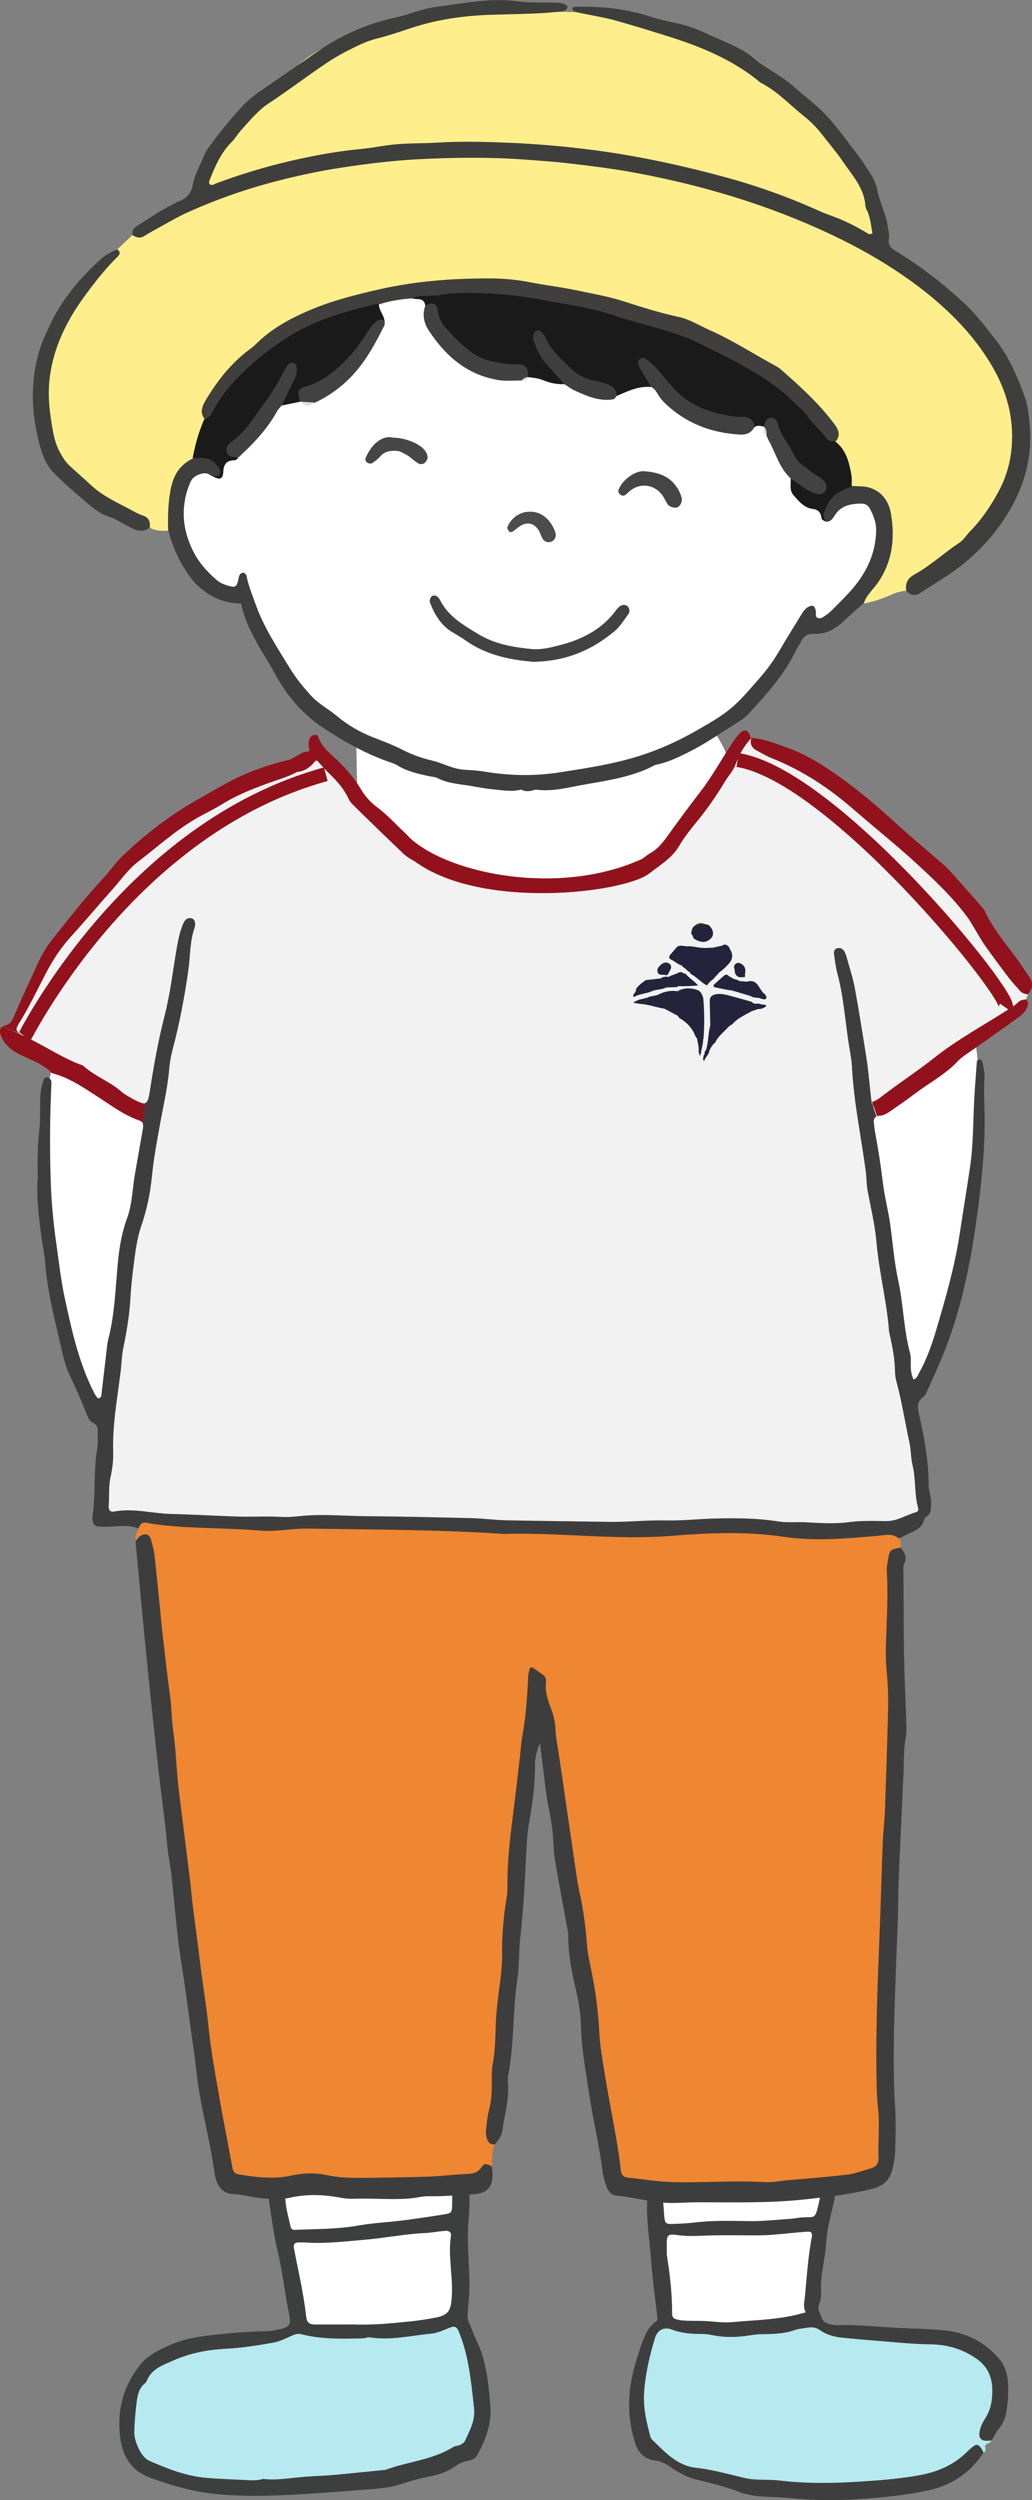 <?xml version="1.0" encoding="UTF-8"?> <svg xmlns="http://www.w3.org/2000/svg" id="_レイヤー_2" viewBox="0 0 73.3 177.54"><rect x="0" y="0" width="73.3" height="177.54" fill="#808080" stroke="none"/><defs><style>.cls-1{fill:#f2f2f2;}.cls-1,.cls-2,.cls-3,.cls-4,.cls-5,.cls-6,.cls-7,.cls-8,.cls-9,.cls-10,.cls-11,.cls-12,.cls-13,.cls-14,.cls-15,.cls-16,.cls-17,.cls-18,.cls-19,.cls-20,.cls-21,.cls-22,.cls-23{stroke-width:0px;}.cls-2{fill:#424242;}.cls-3{fill:#51311d;}.cls-4{fill:#1a1a1a;}.cls-5{fill:#454545;}.cls-6{fill:#3e3e3c;}.cls-7{fill:#b6eaf0;}.cls-8{fill:#3d3d3d;}.cls-9{fill:#3f3f3f;}.cls-10{fill:#91121c;}.cls-11{fill:#404040;}.cls-24{fill:none;stroke:#91121c;}.cls-12{fill:#3d3e3e;}.cls-13{fill:#dfdfdf;}.cls-14{fill:#ffef8c;}.cls-15{fill:#3f3f3d;}.cls-16{fill:#464646;}.cls-17{fill:#fff;}.cls-18{fill:#403f3d;}.cls-19{fill:#ef8631;}.cls-20{fill:#3e3e3e;}.cls-21{fill:#24233b;}.cls-22{fill:#414141;}.cls-23{fill:#4d4d4d;}</style></defs><g id="_イラスト"><g id="child20"><path class="cls-17" d="M58.15,157.41c-.13-.4,1.2-4.33,1.2-4.33,0,0,1-5.42.69-5.33s-14.22.75-14.22.75l.17,2.31s.64,7.17.78,7.19,1.31.28,1.69.28,8.75.17,9.08,0,.86-.69.78-.69-.17-.17-.17-.17Z"></path><path class="cls-17" d="M32.57,157.41c.03-.61.33-6.67.33-7.14s.06-2.47,0-2.53-14.75.39-14.75.39c0,0,.42,2.92.47,3.06s1.17,7.89,1.39,7.86,2.5-.22,3.44-.33,8.78-.67,8.86-.81.25-.5.25-.5Z"></path><path class="cls-17" d="M69.24,73.6l.39,3.22s0,6.22-.19,6.61-1.03,6.28-1.31,7.17c-.28.89-1.5,5.28-1.67,5.67s-2.32,3.46-2.11,3.26-2.11-14.44-2.28-15.04-.78-5.39-.78-5.39l7.94-5.5Z"></path><path class="cls-17" d="M10.8,79.49c0,.17-3.17,21.06-3.17,21.06,0,0-2.33-3.83-2.39-4s-1.61-6.83-1.61-6.83c0,0-.5-6.56-.5-7s.22-5.35.22-5.35l.44-1.93,7,4.06Z"></path><path class="cls-17" d="M25.3,52.39l.08,4.21s1.48,1.8,2.84,3.02c1.36,1.22,7.25,3.97,10.17,3.47s7.28-.08,8.64-2c1.36-1.92,4.14-5.53,4.61-6.44s-1.14-3-1.14-3c0,0-1.11,2.44-8.06,3.47-6.84,1.01-9.64,1.13-13.97-1.21-4.33-2.33-3.17-1.53-3.17-1.53Z"></path><path class="cls-14" d="M62.23,16.97s.16-2.98-.3-3.57-5.5-8-9-9.08c-3.5-1.08-6.05-3.56-10.79-3.46-4.74.1-7.12-.84-11.38,0-4.25.84-7.5,2.09-9.33,3.54s-3.37,2.74-4.96,4.34-1.88,2.97-2.33,4.46c-.46,1.49,1,.66,2.25.16s1.54-.87,7.54-1.93c6-1.07,10.73-1.23,13.93-.86s9.32,1.58,11.2,2.19,9.58,3.19,10.48,3.35c.9.17,2.69.86,2.69.86Z"></path><path class="cls-1" d="M73.02,70.62c-.05.12-.11.24-.16.36-.18.49-.62.69-1.02.92-2.92,1.67-5.63,3.65-8.29,5.7-1.63,1.25-1.79,1.16-2.12-.86-.43-2.63-.69-5.3-1.39-7.89-.06-.24-.07-.5-.37-.77-.06.64.17,1.16.26,1.68.83,4.69,1.13,9.46,1.98,14.14.53,2.95.95,5.91,1.35,8.87.47,3.47,1.16,6.89,1.71,10.34.18,1.14.4,2.27.48,3.43.05.69-.17,1.1-.79,1.35-.61.25-1.21.49-1.87.5-2.88.05-5.76.15-8.64-.14-1.61-.16-3.24-.12-4.86.04-1.22.12-2.45.07-3.67.1-7.47.21-14.93-.5-22.4-.45-3.28.02-6.57.04-9.85-.03-1.7-.03-3.36-.44-5.07-.33-.73.05-.86-.51-.84-1.12.08-1.84.26-3.67.41-5.5.29-3.56.96-7.08,1.26-10.64.16-1.95.86-3.8,1.16-5.73.44-2.85,1.05-5.67,1.41-8.54.24-1.94.84-3.8,1.16-5.73.24-1.42.27-2.87.55-4.3-.38.32-.42.79-.48,1.23-.44,3.48-1.51,6.84-1.97,10.31-.12.94-.57,1.13-1.46.76-.17-.07-.34-.14-.48-.24-2.27-1.63-4.77-2.84-7.22-4.15-.9-.48-.95-.81-.51-1.76,1.53-3.31,3.73-6.12,6.11-8.87,3.67-4.23,8.22-6.96,13.47-8.68.13-.05.28-.08.41-.13,1.46-.67,1.52-.71,2.58.57,1.15,1.38,2.22,2.83,3.56,4.04.4.36.79.74,1.21,1.08,5.77,4.49,17.02,1.85,18.09,1.02,1.6-1.25,2.5-3.06,3.71-4.61.77-.99,1.44-2.07,1.96-3.23.19-.41.32-.99.98-.98h-.02c.45.63,1.07,1.01,1.79,1.31,2.34.99,4.44,2.37,6.28,4.12,1.18,1.11,2.49,2.06,3.69,3.14,1.75,1.57,3.36,3.23,4.59,5.26.95,1.57,2.08,3.02,3.31,4.38Z"></path><path class="cls-14" d="M8.33,17.71c.36-.34.71-.67,1.07-1.01,2.47-1.09,4.78-2.52,7.39-3.32,3.88-1.18,7.81-1.96,11.87-2.26,7.72-.58,15.26.2,22.69,2.34,5.67,1.63,10.99,3.98,15.53,7.84,2.26,1.92,4.05,4.19,4.92,7.11.93,3.14.1,5.89-1.74,8.46-1.05,1.47-2.5,2.48-3.95,3.5-.66.46-1.25.95-1.74,1.58-.35.03-.68.11-1.01.26-.64.28-1.3.52-1.99.65-.15-.54.21-.89.5-1.24,1.16-1.41,1.32-3.05,1.13-4.77-.13-1.23-.57-1.66-1.8-1.91-.24-.05-.5-.07-.71-.22-.39-1.09-.45-2.3-1.16-3.27-.1-.5-.23-.98-.56-1.39-1.39-1.72-2.97-3.19-4.85-4.39-4.26-2.71-9.02-3.85-13.87-4.89-5.36-1.15-10.59-.76-15.8.75-3.81,1.1-6.86,3.26-9.08,6.57-.34.5-.56,1-.45,1.62-.22,1.05-.47,2.1-.93,3.08-1.2.86-1.54,2.08-1.52,3.48,0,.48.13,1.02-.32,1.4-.45.03-.89.04-1.3-.21-.74-.78-1.78-1.08-2.65-1.64-1.82-1.18-3.75-2.34-4.35-4.59-.69-2.6-.59-5.2.58-7.71.91-1.96,2.28-3.58,3.67-5.19.16-.19.39-.32.44-.59Z"></path><path class="cls-10" d="M1.27,72.8c.74-1.16,1.32-2.4,1.95-3.61.5-.96,1.08-1.87,1.82-2.68,1.02-1.12,1.99-2.28,3-3.41.57-.65,1.07-1.37,1.76-1.9,1.37-1.05,2.65-2.22,4.16-3.09.59-.34,1.22-.63,1.8-.99,1.17-.73,2.45-1.21,3.74-1.66.54-.19,1.09-.36,1.6-.64.51-.62.18-.83-.44-.9-1.55.37-3.05.88-4.45,1.63-.73.39-1.44.82-2.16,1.22-1.9,1.06-3.6,2.38-5.19,3.86-.61.57-1.08,1.26-1.64,1.86-1.2,1.29-2.28,2.69-3.38,4.06-.43.53-.8,1.1-1.09,1.73-.6,1.31-1.22,2.61-1.78,3.94-.14.33-.26.52-.63.61-.06.01-.11.04-.15.07l1.22.5c-.26-.18-.31-.31-.12-.61Z"></path><path class="cls-10" d="M9.34,77.98c-.26-.13-.52-.28-.73-.47-.82-.72-1.88-1.08-2.69-1.82-.07-.07-.2-.08-.3-.12-1.41-.56-2.66-1.44-4.05-2.05-.07-.03-.12-.07-.18-.11,0,0,0,0-.01,0l-1.22-.5c-.18.12-.21.35-.1.63.25.64.75,1.05,1.34,1.34.77.38,1.61.65,2.24,1.28.07.07.19.09.3.12,1.16.35,2.13,1.05,3.13,1.69.9.58,1.77,1.23,2.8,1.59.18.06.26.14.29.27l.16-1.49c-.18.07-.47-.09-.99-.35Z"></path><path class="cls-8" d="M61.91,78.28s-.01-.09-.02-.14l-.24-.68.24.68c-.04-.37-.08-.69-.11-1-.07-.61-.12-1.22-.21-1.83-.27-1.71-.54-3.42-.85-5.12-.14-.78-.4-1.53-.61-2.3-.03-.1-.07-.2-.12-.3-.11-.22-.33-.32-.53-.25-.22.07-.25.26-.22.43.07.46.12.93.24,1.38.28,1.01.41,2.05.55,3.08.1.75.18,1.5.31,2.25.08.43.15.85.17,1.28.09,1.62.33,3.22.59,4.82.14.85.27,1.71.39,2.57.06.46.05.94.13,1.4.24,1.24.53,2.46.64,3.72.18,2.08.72,4.12.88,6.2.01.14.05.28.08.42.18.81.33,1.62.35,2.46,0,.25.03.51.1.75.38,1.42.61,2.88.92,4.32.12.53.1,1.08.22,1.6.25,1.02.12,2.09.41,3.1.03.12-.04.23-.14.26-.72.2-1.36.65-2.16.64-.9-.02-1.81-.04-2.7.08-1.01.13-2.01.05-3.02,0-.65-.03-1.31.04-1.94-.06-1.43-.23-2.88-.24-4.32-.21-1.22.02-2.43.17-3.66.14-1.36-.03-2.74.13-4.11.1-2.42-.04-4.83-.06-7.25-.11-.79-.02-1.58-.13-2.36-.15-2.49-.06-4.97-.12-7.46-.14-1.62-.01-3.24-.18-4.86,0-.42.05-.85.07-1.29.05-.97-.06-1.94,0-2.92-.02-1.62-.05-3.23-.15-4.85-.19-1.37-.03-2.71-.43-4.09-.17-.25.05-.39-.11-.37-.39.06-.68-.02-1.36.13-2.04.13-.6.21-1.22.19-1.83-.06-1.92.3-3.8.53-5.7.07-.54.07-1.08.18-1.61.24-1.17.44-2.33.51-3.52.04-.71.11-1.43.2-2.14.13-1.03.24-2.07.58-3.07.39-1.13.63-2.3.75-3.48.11-1.19.33-2.36.54-3.53.24-1.38.58-2.74.69-4.15.04-.46.13-.93.25-1.38.49-1.85.84-3.72,1.11-5.61.14-.99.1-2.01.43-2.98.13-.38,0-.68-.25-.71-.31-.04-.46.18-.56.42-.22.53-.34,1.1-.44,1.67-.28,1.63-.47,3.29-.88,4.89-.44,1.71-.75,3.45-1.02,5.19-.09.62-.17.9-.35.96l-.16,1.49c.02.08.02.19,0,.33-.19,1.06-.37,2.13-.56,3.19-.19,1.06-.19,2.16-.57,3.19-.43,1.16-.59,2.37-.69,3.59-.14,1.69-.22,3.38-.65,5.03-.06.24-.08.5-.11.75-.12,1-.23,2-.35,3-.02.15.02.38-.27.4-.08-.1-.17-.21-.24-.34-1.1-2.14-1.61-4.46-2.11-6.78-.28-1.3-.42-2.62-.61-3.94-.21-1.46-.34-2.93-.39-4.41-.07-2.27-.06-4.53.05-6.8,0-.11.01-.23-.03-.32-.04-.09-.14-.17-.23-.2-.09-.03-.21,0-.27.12-.21.51-.26,1.04-.27,1.59-.01.65.02,1.3-.05,1.94-.13,1.15-.15,2.3-.12,3.45,0,.18-.04.36-.03.54,0,.47,0,.94.04,1.41.05.68.13,1.36.22,2.04.08.7.25,1.39.3,2.1.17,2.16.74,4.25,1.22,6.35.12.52.26,1.06.49,1.54.45.94.87,1.9,1.25,2.87.1.24.21.47.45.58.28.13.33.34.32.61-.02.4.04.8-.03,1.19-.28,1.6-.1,3.24-.34,4.84-.01.07,0,.14,0,.22.02.29.17.5.45.51.39.02.79,0,1.19-.02.54-.04,1.08-.06,1.6.14.06-.04.13-.11.17-.1.84.26,1.71.25,2.56.25,1.91,0,3.8.26,5.72.22.97-.02,1.94.01,2.91-.05,1-.06,2-.14,3.01-.06,1.44.1,2.88.14,4.32.16,2.55.04,5.1.02,7.66.21,2.18.16,4.38.07,6.58.18,1.15.06,2.3.02,3.45-.02,1.47-.05,2.95-.03,4.42-.2.78-.09,1.6-.19,2.36-.05,1.89.34,3.81.17,5.71.4.17.02.36-.04.54-.05,1.58-.07,3.16-.14,4.73-.21.29-.15.57-.3.87-.43.38-.17.68-.39.81-.82.03-.1.09-.21.17-.26.35-.2.3-.53.33-.85.05-.48-.17-.92-.17-1.39,0-1.71-.31-3.37-.68-5.02-.11-.47-.17-.91.31-1.25.13-.1.21-.29.28-.46.67-1.44,1.31-2.88,1.8-4.39.89-2.72,1.4-5.51,1.77-8.33.32-2.36.54-4.72.49-7.11-.02-.79-.06-1.58,0-2.38.02-.35-.08-.71-.14-1.07-.02-.11-.09-.19-.21-.21-.15-.03-.19.1-.2.19-.07.93-.14,1.87-.19,2.8-.08,1.55-.06,3.1-.29,4.64-.24,1.63-.51,3.26-.76,4.9-.36,2.29-1,4.49-1.65,6.7-.31,1.03-.67,2.06-1.2,3.01-.1.18-.16.41-.41.48-.15-.34-.2-.69-.19-1.05,0-.29.02-.59-.06-.86-.45-1.67-.46-3.42-.83-5.11-.29-1.33-.39-2.71-.58-4.06-.14-.96-.39-1.91-.51-2.87-.14-1.18-.32-2.35-.54-3.52-.05-.25-.07-.5-.1-.75-.03-.22.02-.38.19-.45l-.36-1.02s-.02,0-.03.01Z"></path><path class="cls-10" d="M72.86,70.97c-.18.03-.36.03-.5.17-.21.2-.44.36-.69.51-1.75,1.13-3.6,2.12-5.25,3.42-1.18.94-2.46,1.77-3.66,2.69-.24.18-.47.39-.82.49l.36,1.02c.05-.02.12-.04.2-.04.33-.02.6-.23.87-.41.53-.37,1.07-.74,1.58-1.13,1.03-.78,2.2-1.39,3.09-2.34.28-.29.6-.49.93-.72,1.13-.77,2.24-1.58,3.35-2.37.27-.19.5-.42.64-.72.1-.21.09-.42-.11-.58Z"></path><path class="cls-7" d="M70.44,173.3c-.08.07-.14.18-.23.2-.21.06-.28.17-.22.39.03.11-.02.21-.12.27-.41-.04-.79.02-1.11.31-1.57,1.42-3.55,1.72-5.53,1.92-4.55.46-9.06.28-13.54-.81-2.65-.65-4.35-2.33-4.23-5.28.06-1.42.37-2.79.75-4.14.23-.82.8-1.18,1.65-1,2.97.61,5.94.56,8.9-.08.47-.1.96-.14,1.39.07,1.86.9,3.89.67,5.85.9.85.1,1.73.12,2.59.15,1.16.04,2.18.5,3.09,1.19,1.17.89,1.45,2.48.73,4.14-.26.61-.59,1.2.04,1.78Z"></path><path class="cls-6" d="M64.37,41.95c-.1-.54.13-.91.59-1.16,1.14-.63,2.09-1.53,3.17-2.24.31-.21.49-.52.74-.78.88-.91,1.58-1.94,2.16-3.07.66-1.3.9-2.66.85-4.07-.07-1.92-.75-3.65-1.79-5.24-1.15-1.77-2.61-3.25-4.25-4.57-2.98-2.38-6.34-4.09-9.87-5.49-3.43-1.35-6.96-2.32-10.58-3.01-1.62-.31-3.26-.52-4.91-.71-1.08-.13-2.15-.2-3.23-.28-2.52-.18-5.04-.15-7.57-.02-1.88.1-3.73.33-5.58.62-1.56.24-3.11.58-4.64.98-2.03.53-4,1.23-5.91,2.07-.92.4-1.79.93-2.67,1.41-.22.12-.44.25-.65.38-.29.18-.55.09-.81-.06-.06-.28.04-.49.28-.64.83-.51,1.61-1.09,2.49-1.51.16-.08.31-.19.48-.25.57-.21.91-.55,1.03-1.21.13-.69.51-1.34.77-2.01.11-.27.27-.5.44-.74.72-.99,1.5-1.93,2.33-2.84.47-.51,1.03-.89,1.6-1.28,1.28-.88,2.54-1.77,3.82-2.64,1.65-1.13,3.45-1.92,5.42-2.34.95-.2,1.85-.62,2.82-.75,1.96-.25,3.9-.68,5.91-.4.89.12,1.8.06,2.7.09.48.01.87.19.79.36-.16.32-.48.27-.76.3-1.54.15-3.09.15-4.64.2-1.94.06-3.87.33-5.73.95-.78.26-1.57.53-2.37.73-.75.18-1.41.52-2.09.86-1.36.68-2.55,1.62-3.79,2.48-.59.41-1.17.84-1.77,1.23-.81.51-1.39,1.25-2.02,1.94-.24.26-.42.59-.67.84-.79.78-1.2,1.78-1.6,2.78-.02.06,0,.13.01.21.18.15.34,0,.49-.05,1.72-.64,3.49-1.18,5.27-1.59,1.64-.38,3.31-.69,5-.85.86-.08,1.71-.27,2.57-.34.93-.08,1.87-.05,2.81-.11,1.73-.11,3.46-.06,5.18.01,1.64.07,3.29.2,4.93.39,3.44.39,6.82,1.09,10.16,1.99,2.44.65,4.81,1.5,7.11,2.55.23.1.47.18.71.27.88.32,1.72.74,2.52,1.23.09.06.18.09.35,0-.1-.49-.13-1.02-.34-1.52-.06-.13-.15-.26-.16-.4-.08-1.32-.96-2.22-1.64-3.23-.42-.62-.92-1.19-1.38-1.79-.4-.52-.85-.99-1.36-1.39-1.01-.81-1.9-1.78-3.07-2.37-.06-.03-.11-.09-.17-.14-1.97-1.59-4.27-2.49-6.65-3.23-1.2-.37-2.4-.75-3.62-1.08-.83-.22-1.69-.35-2.53-.53-.13-.03-.26-.11-.38-.17-.01,0,0-.06,0-.1,0-.04,0-.09.02-.1.07-.02.14-.04.21-.04,1.85-.04,3.66.15,5.42.74.61.2,1.25.32,1.88.46.71.16,1.38.42,2.03.73.39.18.79.34,1.19.52.71.33,1.42.62,2.04,1.15.87.75,1.95,1.23,2.82,1.99.81.71,1.69,1.36,2.42,2.14.83.89,1.53,1.9,2.28,2.87.24.31.45.65.67.98.3.45.56.9.67,1.46.17.88.61,1.68.74,2.58.04.29.13.57.07.86-.08.44.15.66.48.86,1.76,1.07,3.38,2.32,4.89,3.73.8.75,1.45,1.6,2.12,2.45,1,1.25,1.63,2.7,2.17,4.2.18.51.25,1.05.31,1.59.37,3.05-.62,5.67-2.47,8.03-1.17,1.49-2.62,2.66-4.25,3.63-.34.2-.66.43-1,.65-.35.23-.68.2-.97-.11Z"></path><path class="cls-12" d="M32.61,149.35c.34-.01.55.11.62.46.15.86.16,1.72.02,2.58-.04.25-.05.49-.04.74.05,1.47.22,2.94.08,4.42-.13,1.4,0,2.8.05,4.2.03.79-.04,1.58-.11,2.37-.03.34-.03.63.13.94.18.35.28.74.46,1.1.74,1.49.88,3.12,1.01,4.72.1,1.19-.32,2.34-.89,3.4-.14.27-.4.42-.7.47-.41.06-.73.26-1.06.48-.51.34-1.1.53-1.71.64-.67.12-1.32.32-1.98.53-.93.31-1.91.35-2.88.42-1.62.13-3.23.25-4.85.34-1.8.09-3.59.13-5.4-.05-1.6-.15-3.1-.59-4.6-1.12-1.38-.48-2.03-1.49-2.21-2.8-.27-1.97.18-3.78,1.49-5.35.49-.58,1.13-.9,1.77-1.2.85-.4,1.76-.63,2.7-.75,1.5-.2,3-.31,4.52-.35.14,0,.29-.02.43-.05,1.2-.23,1.25-.31,1.03-1.39-.28-1.37-.42-2.77-.75-4.14-.27-1.15-.44-2.34-.61-3.51-.19-1.32-.32-2.65-.67-3.94-.11-.41-.1-.85-.14-1.28-.06-.61-.13-1.22-.19-1.83-.01-.15.04-.29.19-.35.22-.09.33.05.43.21.18.28.24.6.31.92.19.88.32,1.77.55,2.64.31,1.15.57,2.3.67,3.5.05.61.23,1.2.36,1.8.03.16.14.24.3.23,1.51-.07,3.02-.04,4.52-.31,1.06-.19,2.15-.23,3.22-.37,1-.13,2-.28,2.99-.44.35-.06.43-.16.44-.49.02-.83,0-1.66.05-2.48.05-.97.13-1.94.22-2.91.06-.68.15-1.35.23-2.04Z"></path><path class="cls-20" d="M70.44,173.3c-.14.01-.29.04-.43.03-.31-.02-.46-.2-.45-.48.02-.41.2-.77.41-1.1.39-.6.51-1.25.51-1.96.01-1.01-.35-1.79-1.22-2.36-.96-.63-1.97-.93-3.14-.95-1.51-.02-3.02-.2-4.53-.31-.54-.04-1.08-.1-1.62-.15-.62-.05-1.21-.18-1.73-.55-.25-.18-.53-.23-.82-.18-.32.05-.66.07-.96.17-.76.27-1.55.29-2.34.3-.29,0-.58.03-.86.08-.9.14-1.79.17-2.69-.02-.28-.06-.57-.08-.86-.08-.69,0-1.36-.07-2.02-.32-.54-.2-1,.05-1.17.62-.18.59-.34,1.18-.47,1.78-.2.99-.37,1.97-.29,3,.05.73.23,1.42.41,2.12.03.1.06.22.13.29.9.87,1.76,1.85,3.1,2.01,1.19.13,2.33.46,3.49.73.82.19,1.65.08,2.47.18,1.94.23,3.88.2,5.83.07,1.4-.09,2.79-.2,4.18-.46,1.29-.24,2.4-.74,3.33-1.66.13-.13.26-.25.41-.36.26-.2.37-.17.6.14.06.09.1.19.15.29-.99,1.48-2.32,2.36-4.1,2.72-1.53.31-3.05.46-4.59.57-1.74.12-3.47.11-5.18-.07-1.17-.12-2.39,0-3.52-.44-1.01-.39-2.06-.63-3.11-.9-.67-.17-1.26-.53-1.83-.92-.31-.21-.59-.35-.97-.39-.71-.07-1.2-.51-1.42-1.17-.45-1.35-.56-2.73-.36-4.15.14-1.01.46-1.97.78-2.92.21-.6.45-1.22,1.01-1.62.15-.1.13-.23.11-.38-.16-1.39-.35-2.78-.45-4.18-.1-1.36-.34-2.71-.26-4.08.04-.59-.1-1.15-.13-1.72-.08-1.55.02-3.1-.23-4.64-.01-.07,0-.14.01-.21.03-.15.15-.26.29-.28.09-.01.21.06.28.12.15.12.17.3.22.48.34,1.19.42,2.41.51,3.63.09,1.26.16,2.51.26,3.77.04.5.12.56.6.54.54-.02,1.08-.04,1.62-.11,1.33-.16,2.66-.1,3.99-.09.9,0,1.8-.1,2.7-.16.32-.02.64-.1.97-.11.82-.03.84.13,1.09-.98.48-2.18.95-4.36,1.42-6.54.05-.24.04-.51.25-.7.05-.04.13-.07.19-.06.06.01.15.07.16.12.04.13.08.28.07.41-.05.61-.09,1.23-.2,1.83-.26,1.45-.46,2.91-.72,4.37-.2,1.1-.57,2.16-.63,3.28-.07,1.19-.43,2.34-.37,3.54.01.28-.02.59-.13.85-.17.4.06.68.17,1.01.08.24.24.35.45.42.21.06.42.12.63.11,1.73-.06,3.45.18,5.18.23.83.02,1.66.06,2.48.14,1.53.15,2.82.82,3.84,1.98.36.42.56.91.63,1.47.09.8.03,1.59-.1,2.37-.07.42-.25.82-.53,1.17-.2.25-.34.55-.51.82Z"></path><path class="cls-20" d="M11.94,37.65c-.02-1.03-.01-2.05.22-3.08.22-.95.69-1.61,1.56-2.02.72-.57,1.36-.29,1.85.29.42.5.43.99-.4,1.11-1.15-.05-1.41.12-1.67,1.2-.53,2.28.31,4.1,1.94,5.63.42.39.89.63,1.37,0,.44-.58.82-.35,1,.22.22.69.46,1.37.73,2.04.9,2.27,2.17,4.32,3.8,6.12.87.96,1.97,1.7,3.11,2.32,2.22,1.21,4.58,2.2,7.04,2.72,3.15.66,6.35.67,9.56,0,3.45-.72,6.63-1.98,9.46-4.07,1.62-1.19,2.78-2.82,3.83-4.52.47-.77.92-1.56,1.46-2.28.34-.45.77-1.01,1.35-.21.2.28.45.2.65.01,1.57-1.43,2.96-2.98,3.14-5.25.01-.14.02-.29,0-.43-.07-.55-.16-1.12-.72-1.36-.56-.24-1.04.07-1.49.4-.37.28-.64.87-1.27.47-.3-1.45.55-2.47,2.06-2.45.39.03.8,0,1.17.1.99.27,1.47,1.05,1.61,1.97.27,1.71.07,3.35-.97,4.83-.33.47-.78.84-.97,1.41-.46.41-.93.8-1.36,1.22-.62.6-1.3,1.02-2.2.97-.45-.02-.74.2-.93.6-.09.19-.23.36-.33.56-.81,1.73-2.08,3.1-3.34,4.49-.19.21-.42.4-.67.55-1.19.74-2.34,1.56-3.6,2.19-.77.39-1.54.76-2.39.92-1.58.85-3.35,1.1-5.07,1.4-1.12.2-2.25.52-3.42.35-.34.1-.68.2-1.03,0-.68.18-1.36.04-2.03-.02-.68-.06-1.34-.22-2.02-.31-.64-.09-1.28-.17-1.87-.47-.19-.1-.42-.11-.63-.15-.77-.17-1.55-.34-2.23-.76-.12-.07-.26-.13-.39-.18-1.72-.57-3.29-1.44-4.79-2.42-1.25-.81-2.27-1.87-3.07-3.13-.39-.6-.7-1.25-1.08-1.85-.39-.61-.73-1.23-1.05-1.87-.33-.64-.58-1.31-.74-2.05-.92-.02-1.76-.26-2.51-.81-.35-.26-.68-.53-.95-.87-.83-1.06-1.38-2.26-1.72-3.56Z"></path><path class="cls-19" d="M35.14,152.3c-.22.49-.19,1.02-.21,1.55-1.48,1.34-3.26.99-4.91,1.09-2.48.15-4.97.25-7.45-.15-1.08-.18-2.15.29-3.23.22-.47-.03-.94.01-1.41-.04-1.26-.15-1.52-.4-1.85-1.85-1.05-4.61-1.61-9.34-2.23-14.05-.41-3.11-.81-6.22-1.14-9.35-.64-6.08-1.33-12.16-1.93-18.24-.09-.9-.16-1.82-1.12-2.06-.1-.32.06-.56.18-.81.14-.72.63-.44.96-.4,2.55.37,5.11.26,7.66.48,1.12.1,2.24-.15,3.35-.14,4.61.07,9.23.07,13.84.37.03,0,.07.01.11.01,4-.12,7.99.46,12,.13,2.61-.21,5.24-.32,7.88.07,2.25.33,4.54.13,6.81-.08.53-.05,1.09-.2,1.53.35,0,.16,0,.32,0,.48-.98,1.22-.52,2.77-.61,4.16-.13,1.9-.02,3.82.03,5.73.08,3.14-.11,6.29-.3,9.43-.09,1.45-.07,2.89-.12,4.34-.18,4.85-.46,9.69-.39,14.55.02,1.49.27,2.95.17,4.46-.07,1.06-.44,1.66-1.28,1.92-.73.23-1.47.48-2.23.5-2.09.05-4.17.42-6.27.3-2.09-.11-4.18.2-6.27,0-.5-.05-1-.08-1.51-.16-.92-.15-1.32-.73-1.53-1.81-1.03-5.4-1.54-10.91-2.39-16.34-.47-2.97-.89-5.95-1.4-8.91-.44-2.58-.56-5.24-1.33-7.74-.11-.35-.08-.77-.45-1.04-.37.3-.32.81-.37,1.23-.5,5.16-1.25,10.28-1.58,15.46-.27,4.24-.78,8.46-.89,12.71-.03,1.21-.63,2.4-.11,3.63Z"></path><path class="cls-8" d="M35.14,152.3c-.14-.04-.28,0-.4-.15-.19-.24-.25-.53-.22-.83.05-.5.09-1.02.22-1.5.2-.75.2-1.51.19-2.27,0-.3,0-.59.05-.88.16-.83.2-1.68.22-2.53.02-1.19.18-2.36.34-3.54.07-.54.12-1.1.12-1.65-.02-1.45.1-2.88.34-4.3.05-.29.04-.59.04-.89,0-1.87.25-3.72.48-5.56.15-1.17.28-2.35.42-3.53.05-.46.07-.94.16-1.39.25-1.38.35-2.77.41-4.17,0-.21.06-.42.12-.62.01-.05.14-.11.18-.08.28.18.55.37.82.58.12.1.17.28.15.45-.08.66.12,1.26.34,1.84.18.47.31.96.33,1.47.03.73.19,1.43.29,2.14.35,2.38.69,4.77,1.04,7.15.12.8.22,1.6.39,2.38.28,1.24.43,2.49.53,3.77.05.67.23,1.33.35,1.99.26,1.33.44,2.66.51,4.03.05,1.18.28,2.35.47,3.52.34,2.13.83,4.22,1.06,6.37.04.36.22.51.51.54,1.07.11,2.14.29,3.22.32,2.16.05,4.32-.13,6.47,0,.5.03,1.01-.07,1.51-.12,1.47-.13,2.95-.24,4.42-.42.57-.07,1.12-.3,1.68-.45.32-.09.52-.35.5-.73-.05-1.19.1-2.37-.04-3.57-.09-.84-.1-1.7-.11-2.55-.04-3.23.09-6.46.22-9.69.09-2.2.14-4.41.23-6.61.03-.72.12-1.44.15-2.16.09-2.46.17-4.93.23-7.39.02-.93-.03-1.87-.12-2.8-.07-.8-.04-1.61-.01-2.41.05-1.48.13-2.97.04-4.45-.02-.29.04-.59.09-.88.11-.67.15-.7.89-.83.23.32.5.61.26,1.11-.1.2-.07.5-.06.75.02,2.43,0,4.85.08,7.27.04,1.22.1,2.45.13,3.67,0,.21,0,.43-.04.63-.17.88-.13,1.78-.17,2.67-.11,2.5-.24,5.01-.34,7.51-.04.93-.03,1.87-.06,2.81-.08,2.21-.18,4.42-.24,6.62-.06,2.25-.09,4.5.05,6.75.06,1.02.03,2.04,0,3.06,0,.38-.08.76-.16,1.13-.17.87-.61,1.32-1.39,1.53-1.59.42-3.19.59-4.8.77-2.55.28-5.1.21-7.66.21-.61,0-1.22.05-1.83.05-1.35.01-2.64-.41-3.96-.52-.32-.03-.53-.24-.67-.57-.18-.42-.28-.87-.34-1.34-.23-1.81-.67-3.57-.93-5.37-.23-1.54-.53-3.07-.57-4.65-.02-.88-.15-1.76-.35-2.63-.3-1.26-.56-2.55-.56-3.89,0-.29-.08-.58-.13-.87-.27-1.5-.56-2.99-.81-4.49-.1-.58-.1-1.18-.15-1.77-.05-.68-.17-1.34-.31-2-.19-.95-.28-1.92-.4-2.89-.07-.5-.12-1.01-.21-1.67-.24.59-.35,1.05-.35,1.55.01,1.32-.16,2.61-.39,3.91-.18.99-.22,2.02-.27,3.04-.08,1.82-.2,3.64-.4,5.45-.1.93-.05,1.88-.19,2.79-.34,2.26-.22,4.58-.65,6.83-.04.2-.04.43-.02.64.09,1.12-.25,2.18-.39,3.27-.05.43-.32.75-.57,1.06Z"></path><path class="cls-8" d="M9.65,109.41c.1-.12.19-.27.32-.34.39-.22.65-.12.77.32.1.36.2.73.24,1.11.14,1.22.25,2.45.38,3.67.06.63.11,1.27.19,1.9.17,1.43.32,2.87.52,4.3.12.84.11,1.69.23,2.53.18,1.21.22,2.45.34,3.68.05.51.12,1.01.18,1.51.22,1.76.44,3.52.66,5.29.08.67.14,1.35.22,2.02.18,1.43.38,2.85.55,4.28.17,1.39.41,2.76.55,4.15.16,1.64.46,3.27.74,4.89.3,1.75.65,3.48.97,5.23.05.3.19.42.44.46,1.25.21,2.51.36,3.77.08.82-.18,1.65-.21,2.47-.03.75.16,1.51.2,2.26.2,1.66-.01,3.31-.04,4.97-.09.86-.03,1.72-.14,2.58-.18.47-.02.92-.02,1.24-.55.18-.28.46-.11.69,0,.23,1.46-.29,1.95-1.45,1.99-1,.04-1.99.16-3,.13-.45-.01-.91.12-1.38.16-1.29.11-2.59-.03-3.88.02-.36.01-.72-.01-1.08-.08-1.22-.23-2.43-.26-3.65.03-.35.08-.72.03-1.08.05-.98.05-1.93-.28-2.9-.34-.78-.05-1.15-.67-1.27-1.48-.27-1.97-.77-3.87-1.1-5.83-.18-1.08-.26-2.19-.43-3.27-.29-1.96-.52-3.94-.84-5.9-.32-2-.46-4.04-.68-6.06-.08-.76-.25-1.49-.32-2.26-.15-1.73-.4-3.44-.6-5.17-.29-2.61-.57-5.22-.83-7.84-.29-2.86-.55-5.73-.82-8.6Z"></path><path class="cls-10" d="M21.97,53.29c-.1.16-.28.06-.41.12-.3.17-.61.34-.91.51q.57.38.44.9c.61-.04,1.03-.42,1.38-.87,0,0,0,0,.01.01l-.53-.85c0,.06.01.12.02.18Z"></path><path class="cls-10" d="M52.51,52.11c-.17.18-.32.39-.46.6-.78,1.16-1.45,2.41-2.31,3.52-.77,1-1.52,2.01-2.25,3.03-.38.54-.77,1.04-1.36,1.36-.25.14-.46.39-.72.46-5.71,2.51-13.29,1.03-16.17-1.46-.16-.14-.3-.31-.46-.46-.66-.61-1.26-1.29-1.99-1.83-.46-.34-.85-.77-1.15-1.28-.39-.65-.86-1.23-1.39-1.78-.59-.61-1.36-1.09-1.65-1.96-.07-.2-.4-.15-.54.03-.18.24-.15.5-.12.76l.53.85c.31.34.56.64.84.91.58.55,1.11,1.13,1.45,1.87.07.16.19.3.32.43,1.18,1.16,2.37,2.32,3.57,3.46.23.22.52.39.8.54,4.7,3.47,14.77,2.27,16.64.89.75-.6,1.61-1.08,2.13-1.95.35-.59.77-1.14,1.2-1.66.76-.92,1.44-1.89,2.05-2.91.26-.43.62-.8.79-1.28.24-.68.61-1.29,1.09-1.83-.2-.62-.45-.71-.86-.29Z"></path><path class="cls-10" d="M73.02,70.62c-.21-.04-.42-.07-.58-.26-.28-.33-.58-.64-.84-.99-.55-.72-1.08-1.44-1.6-2.17-.27-.38-.5-.79-.74-1.19-.19-.31-.36-.63-.57-.91-1.06-1.42-2.34-2.63-3.64-3.82-1.43-1.31-2.95-2.52-4.41-3.79-1.74-1.52-3.66-2.79-5.83-3.65-.37-.15-.71-.35-1.06-.54-.37-.19-.5-.5-.39-.9.91.06,1.75.41,2.59.71,1.36.49,2.57,1.26,3.74,2.1,1.38.99,2.66,2.08,3.91,3.22,1.09.99,2.22,1.93,3.33,2.9.22.19.43.39.62.6.67.75,1.34,1.51,2,2.26.14.16.31.32.4.51.71,1.55,1.92,2.76,2.82,4.18.1.15.2.3.31.44.32.44.29.87-.07,1.28Z"></path><path class="cls-15" d="M8.33,17.71c.13.09.22.21.14.36-.06.12-.18.22-.28.32-.83.85-1.56,1.78-2.26,2.75-1.12,1.56-1.98,3.24-2.32,5.16-.2,1.11-.18,2.22-.01,3.32.13.85.23,1.71.65,2.49.19.35.4.69.69.96.53.49,1.07.96,1.6,1.45.86.78,1.93,1.23,2.93,1.78.22.12.45.24.68.31.43.14.53.44.49.84-.3.26-.66.3-1.01.17-.3-.11-.58-.28-.87-.43-.29-.15-.56-.35-.86-.44-.54-.15-1-.44-1.41-.78-.91-.76-1.82-1.53-2.65-2.37-.57-.56-.85-1.34-1.05-2.11-.53-2.05-.64-4.11-.11-6.19.19-.74.49-1.43.81-2.11.86-1.86,2.14-3.4,3.65-4.77.35-.32.76-.54,1.2-.71Z"></path><path class="cls-4" d="M60.52,34.54c-.26.11-.53.2-.78.33-.68.34-1.04.93-1.24,1.63-.04.15.07.33.11.5-.81-.41-1.61-.85-2.26-1.5-.38-.38-.53-.85-.32-1.39.57-.48.87.18,1.29.33.29.1.63.47.86.17.26-.35-.2-.55-.44-.69-1.24-.74-1.81-1.99-2.47-3.16-.23-.41-.41-.78-.96-.42-.29.06-.57.11-.85-.02-.29-.23-.61-.35-.98-.39-2.39-.27-4.36-1.3-5.79-3.28-.15-.2-.31-.4-.52-.54-.08-.06-.17-.13-.31-.05-.07.54.77.91.34,1.54-.75.25-1.5.53-2.3.62-.63-.55-1.35-.89-2.17-1.08-1.37-.31-2-1.55-2.9-2.45-.19-.19-.24-.52-.62-.64.09.87.67,1.4,1.12,2.02.29.41,1.03.63.7,1.36-.88.29-1.63-.17-2.41-.43-.41-.61-.97-.83-1.72-.89-2.33-.21-3.84-1.64-4.95-3.57-.21-.37-.41-.66-.82-.77-.29-.22-.72-.24-.88-.64.14-.32.44-.34.72-.38,3.17-.4,6.31-.2,9.45.42,2.84.56,5.63,1.28,8.34,2.23,4.12,1.45,7.92,3.48,10.69,7.02.27.34.62.6.89.94.77.6.97,1.47,1.13,2.36.05.28.02.57.02.86Z"></path><path class="cls-18" d="M59.37,31.32c-.26.05-.51.04-.68-.2-.41-.59-.99-1.03-1.39-1.64-.23-.35-.61-.6-.91-.91-1.33-1.35-2.96-2.25-4.61-3.13-.6-.32-1.22-.61-1.83-.92-1.22-.64-2.53-1.02-3.85-1.38-.83-.23-1.66-.46-2.48-.74-1.71-.57-3.5-.79-5.26-1.13-1.27-.24-2.55-.4-3.84-.44-1.08-.03-2.16-.09-3.23.12-.31.06-.65.03-.97.06-.35.03-.72-.02-1.05.17-.66.53-1.5.44-2.24.67-3.8.64-7.11,2.24-9.82,5.01-.69.7-1.16,1.55-1.75,2.32-.24.3-.4.72-.91.59-.41-.49-.16-.98.09-1.4.8-1.33,1.75-2.55,3.01-3.5.17-.13.35-.26.5-.41,1.04-1.04,2.28-1.75,3.61-2.33,1.69-.75,3.45-1.19,5.25-1.6,2.55-.57,5.12-.76,7.71-.76.96,0,1.94.08,2.9.27,1.06.21,2.13.33,3.19.55,1.19.25,2.4.45,3.56.83,1.27.41,2.54.81,3.85,1.09.78.17,1.46.61,2.18.93,1.58.7,3.04,1.64,4.56,2.47.16.09.32.17.46.29,1.39,1.21,2.74,2.44,3.85,3.92.27.37.45.75.13,1.18Z"></path><path class="cls-4" d="M14.54,29.77c.25-.09.43-.25.54-.49.75-1.5,1.92-2.65,3.16-3.73.62-.54,1.29-1.01,1.97-1.46,1.98-1.32,4.22-1.95,6.48-2.5.06-.02.14.02.21.03.34.29.58.63.49,1.11-.55.36-.97.82-1.33,1.38-1.01,1.59-2.35,2.81-4.07,3.56-.48.21-.54.64-.77.98-.37.25-.75.42-1.2.23-.32-.46.07-.81.21-1.19.16-.45.54-.84.43-1.52-.53.5-.68,1.08-.98,1.55-.75,1.19-1.5,2.4-2.56,3.33-.6.53-.65.99-.16,1.57-.35.39-.75.72-1.01,1.21-.25.48-.52.42-.97-.08.2-.02.43.18.59-.05.18-.25-.01-.46-.16-.66-.22-.3-.53-.47-.89-.51-.28-.03-.56,0-.84.01.18-.96.44-1.89.83-2.78Z"></path><path class="cls-7" d="M18.65,176.05c-.48.13-.88.08-1.28.06-.97-.05-1.95-.07-2.91-.17-1.34-.14-2.58-.64-3.81-1.17-.33-.14-.57-.44-.74-.77-.22-.42-.38-.87-.37-1.34.02-.75.09-1.51.19-2.26.06-.42.19-.84.55-1.14.05-.04.11-.1.14-.17.33-.88,1.14-1.12,1.88-1.46,1.2-.54,2.48-.77,3.77-.84,1.12-.06,2.22-.23,3.32-.43.48-.08.94-.32,1.39-.52.21-.09.39-.14.62-.08,1.45.37,2.93.33,4.41.29.14,0,.29-.09.42-.07,1.49.24,2.93-.12,4.39-.26.52-.05.96-.3,1.43-.46.25-.09.4,0,.51.25.74,1.75.9,3.63,1.11,5.49.1.87-.3,1.61-.66,2.36-.05.11-.2.2-.33.26-.16.07-.37.07-.51.16-1.47.92-3.21,1.02-4.78,1.61-1.25.12-2.5.26-3.76.37-.64.06-1.29.07-1.94.12-1.04.08-2.07.28-3.04.15Z"></path><path class="cls-17" d="M24.93,165.07c-.83,0-1.66,0-2.49,0-.5,0-.64-.12-.7-.62-.18-1.62-.56-3.19-.86-4.78-.05-.29.04-.42.31-.43.18,0,.36,0,.54.01,1.4.09,2.79-.08,4.19-.2,1.4-.12,2.78-.4,4.19-.47.5-.02,1-.12,1.5-.16.28-.03.46.11.42.34-.22,1.44.15,2.87.06,4.31-.06,1.05-.24,1.35-1.25,1.53-.53.1-1.07.18-1.6.24-1.43.15-2.87.29-4.31.22Z"></path><path class="cls-17" d="M57.24,164.2c-1.77.54-3.51.54-5.22.7-.67.07-1.37-.06-2.05-.08-.47-.02-.94,0-1.4-.03-.18,0-.36-.05-.53-.09-.19-.05-.3-.16-.3-.38,0-1.37-.14-2.73-.36-4.08-.04-.21-.01-.43-.02-.65-.02-.91.02-.98.85-.86.51.07,1.01.06,1.51.04,1.37-.06,2.73-.03,4.09-.03,1.04,0,2.08-.15,3.13-.23.18-.01.36-.04.54-.03.1,0,.19.09.19.22,0,.04.01.07,0,.11-.27,1.38-.36,2.79-.49,4.19-.04.42-.17.83.06,1.22Z"></path><path class="cls-17" d="M15.01,33.76c.57.36.82.31.85-.26.03-.52.22-.8.75-.81.16,0,.26-.1.34-.22-.06-.15-.03-.29.07-.39.92-.9,1.69-1.92,2.45-2.95.13-.17.29-.31.52-.33.44-.09.88-.18,1.32-.27.05,0,.09,0,.14-.01.32.02.63.02.91-.18,1.75-.91,3.05-2.26,3.96-4.01.28-.54.51-1.12.99-1.54-.04-.42-.39-.74-.4-1.17.77-.25,1.55-.38,2.36-.43.13.02.27.05.4.05.33,0,.49.16.54.47.3,1.28.85,2.39,1.87,3.3,1.36,1.22,2.89,1.85,4.72,1.78.19,0,.38,0,.56-.01.05,0,.09,0,.14,0,.39.04.77.09,1.14.24.46.19.95.28,1.46.26.52-.22.84.24,1.26.39.65.22,1.29.41,1.98.4.1,0,.2,0,.31.02.05,0,.1.02.15.03.78-.34,1.55-.72,2.44-.64.44-.06.64.27.85.55,1.36,1.76,3.3,2.3,5.37,2.58.43.06.74-.26,1.13-.28.21-.15.43-.09.65-.03.03.03.06.07.1.1.11.2.2.42.33.61.45,1.02,1.2,1.9,1.49,3,.02.39-.1.8.19,1.14.38.44.76.91,1.37.99.47.06.58.31.64.7.01.08.16.13.24.19.37.09.53-.19.68-.42.44-.7,1.12-.84,1.87-.85.28,0,.5.1.63.35.27.51.47,1.02.45,1.63-.05,1.56-.66,2.86-1.64,4.02-.47.55-.98,1.05-1.49,1.56-.15.15-.32.29-.5.41-.15.1-.31.22-.5.16-.22-.08-.13-.3-.15-.46-.01-.1-.04-.21-.09-.3-.05-.11-.18-.13-.28-.1-.3.08-.47.3-.63.56-.52.86-1.07,1.71-1.57,2.58-.4.69-.86,1.33-1.38,1.93-1.86,2.14-2.12,2.41-4.53,3.78-1.5.86-3.09,1.55-4.77,2.01-1.64.45-3.3.7-4.97.96-1.85.29-3.66.23-5.48-.08-.43-.07-.86-.08-1.28-.11-.82-.05-1.51-.47-2.28-.65-.73-.17-1.43-.42-2.11-.77-.67-.34-1.38-.61-2.08-.88-.96-.38-1.82-.88-2.59-1.53-.58-.48-1.25-.83-1.78-1.39-.59-.64-1.13-1.31-1.58-2.05-.88-1.44-1.82-2.86-2.39-4.47-.24-.67-.52-1.33-.65-2.04-.01-.08-.14-.2-.23-.21-.15,0-.25.11-.3.25-.03.1-.04.21-.07.32-.1.41-.21.48-.57.39-.36-.09-.7-.22-.97-.46-.71-.61-1.31-1.3-1.72-2.17-.49-1.05-.71-2.12-.55-3.26.07-.54.22-1.06.45-1.55.13-.28.38-.43.66-.52.29-.1.57-.1.8.14Z"></path><path class="cls-11" d="M53.6,30.31c-.23.43-.59.58-1.07.55-1.84-.11-3.5-.68-4.93-1.89-.33-.28-.64-.58-.86-.95-.13-.22-.26-.43-.5-.55-.22-.37-.44-.74-.66-1.11-.09-.15-.19-.31-.24-.48-.04-.13-.02-.28.11-.39.13-.1.26-.11.39-.02.44.32.82.69,1.16,1.12.34.42.69.83,1.07,1.21,1.15,1.14,2.62,1.59,4.18,1.79.21.03.43,0,.65.02.42.04.64.29.69.7Z"></path><path class="cls-22" d="M37.05,27.02c-.57,0-1.14.06-1.72-.04-2.21-.39-3.72-1.74-4.89-3.53-.34-.53-.46-1.12-.23-1.75.17-.06.34-.18.5-.15.22.03.36.25.38.47.06.74.52,1.24,1,1.73.75.77,1.5,1.53,2.6,1.84.56.16,1.11.24,1.68.29.14.01.29-.03.43-.02.59.06.71.23.7.93,0,0,0,0,0,0-.08.21-.3.16-.45.24Z"></path><path class="cls-9" d="M43.61,28.35c-1.01.18-1.9-.21-2.78-.61-.26-.12-.49-.3-.73-.45-.41-.45-.8-.91-1.22-1.35-.47-.48-.71-1.07-.96-1.67-.04-.1-.06-.21-.06-.31.02-.18.06-.37.24-.46.21-.1.33.05.45.19.09.11.19.22.24.35.3.81.98,1.33,1.54,1.92.52.54,1.16.96,1.94,1.08.32.05.63.16.93.26.38.13.58.41.59.82h0c-.05.09-.13.16-.2.24Z"></path><path class="cls-2" d="M56.18,33.99c-.8-.71-1.06-1.75-1.55-2.65-.07-.12-.12-.26-.18-.39-.2-.19-.04-.48-.2-.68h0c.03-.06.06-.13.08-.2.07-.22.19-.39.44-.4.26,0,.39.16.45.38.24.88.86,1.55,1.24,2.37.23.49.76.74,1.17,1.09.19.16.42.27.63.41.11.08.22.18.31.29.16.21.17.53.02.7-.16.18-.37.22-.59.16-.38-.11-.73-.3-1.05-.54-.26-.19-.52-.36-.78-.54Z"></path><path class="cls-2" d="M27.32,22.79c0,.11.02.23-.02.32-.58,1.16-1.19,2.31-2.03,3.28-.8.93-1.77,1.67-2.89,2.2-.36.08-.72.21-1.06-.07,0,0,0,0,0,0-.23-.71-.18-.9.39-1.07,1.13-.33,2.02-1.03,2.83-1.85.61-.61,1.12-1.3,1.57-2.03.19-.31.39-.59.7-.8.18-.12.34-.04.5,0Z"></path><path class="cls-22" d="M20.01,28.79c-.11.14-.25.26-.33.42-.7,1.26-1.67,2.29-2.72,3.25-.3-.05-.69.09-.84-.32-.14-.38.11-.61.38-.81.89-.65,1.46-1.57,2.09-2.44.57-.78,1.12-1.59,1.54-2.47.08-.16.18-.31.28-.46.11-.16.26-.25.46-.18.21.08.19.28.21.45.02.26-.07.49-.18.72-.3.61-.58,1.23-.88,1.84Z"></path><path class="cls-2" d="M37.81,46.99c-1.49-.13-3.21-.43-4.71-1.49-.32-.23-.67-.42-1.01-.63-.77-.48-1.21-1.21-1.53-2.03-.03-.07-.05-.15-.04-.21.03-.1.07-.22.14-.28.12-.09.28-.08.4.02.08.07.15.15.2.25.58,1.16,1.65,1.76,2.69,2.4,1.17.71,2.47.94,3.8,1.07.66.06,1.3-.09,1.92-.25,1.6-.4,3.04-1.1,4.06-2.47.08-.11.17-.23.29-.31.15-.11.33-.15.51-.04.17.1.24.39.11.58-.32.43-.6.9-1.02,1.25-1.6,1.32-3.41,2.12-5.8,2.15Z"></path><path class="cls-5" d="M45.67,33.46c1.26.06,2.13.48,2.61,1.51.06.13.11.27.14.41.05.25-.1.55-.3.64-.18.08-.54,0-.68-.19-.11-.14-.18-.31-.27-.46-.52-.94-1.62-1.17-2.44-.5-.11.09-.21.2-.32.28-.14.09-.27.05-.39-.06-.08-.08-.13-.17-.09-.29.26-.73,1.15-1.34,1.75-1.34Z"></path><path class="cls-16" d="M27.89,31.08c.57,0,1.12.15,1.64.41.32.16.62.38.78.72.1.21.08.42-.08.6-.18.19-.39.19-.58.06-.3-.19-.54-.46-.87-.62-.19-.09-.36-.22-.59-.23-.45-.03-.86.02-1.18.39-.16.19-.37.34-.58.48-.07.05-.22.03-.3-.01-.13-.07-.23-.21-.16-.36.41-.98,1.18-1.62,1.92-1.45Z"></path><path class="cls-23" d="M37.61,36.34c1.01-.04,1.65.82,1.85,1.52.07.26-.08.53-.31.61-.25.09-.5,0-.64-.26-.1-.19-.15-.41-.27-.58-.31-.49-.82-.59-1.3-.27-.18.12-.34.26-.51.38-.1.07-.22.06-.29-.02-.06-.07-.12-.2-.1-.28.23-.64.9-1.11,1.56-1.1Z"></path><path class="cls-13" d="M21.32,28.52c.35.02.7.05,1.06.07-.53.3-.68.29-1.06-.07Z"></path><path class="cls-13" d="M54.25,30.28c.2.19.2.43.2.68-.26-.17-.26-.41-.2-.68Z"></path><path class="cls-13" d="M37.05,27.02c.11-.15.27-.22.45-.24-.06.26-.24.28-.45.24Z"></path><path class="cls-13" d="M43.61,28.35c.07-.08.13-.16.2-.24,0,.13-.07.21-.2.24Z"></path><path class="cls-21" d="M52.9,69.23c.1-.39.02-.64-.28-.8-.12-.06-.24-.08-.35,0-.1.08-.16.17-.12.3.02.08.03.17.04.25,0,.13.06.22.14.31.17.18.38.07.57.11-.02-.06.07-.12,0-.18h0Z"></path><path class="cls-21" d="M49.96,73.82c.08-.98.08-1.95-.01-2.93-.06-.23-.15-.47-.38-.57-.45-.18-.91-.18-1.36.01-.01.03,0,.06,0,.09-.01-.03-.04-.04-.07-.05-.04,0-.08,0-.12.02-.25-.08-.88.03-1.2.21-.28.16-.63.1-.91.28h0c-.09,0-.17.01-.26.06-.23.02-.45.12-.69.26.36.09.66.09.96.15.42.07.81.21,1.23.27h0l.06.02.91.48h0c.05.06.1.13.14.18.54.3.93.73,1.15,1.32.03.05.07.09.1.13.05.32.15.63.11.96.03.09.06.18.09.29.03-.1.05-.16.08-.23.03-.32.16-.63.15-.96h0ZM49.07,70.79s0,0,.01,0v.02s-.01,0-.01-.02Z"></path><path class="cls-21" d="M54.16,70.44c-.28-.32-.39-.86-.98-.76-.21.08-.42-.03-.63,0-.13-.09-.27-.13-.41-.15-.13-.07-.24-.14-.37-.21h0c-.11-.14-.24-.13-.36-.02-.23.19-.44.39-.67.59-.08.12-.11.19.08.23.38.07.75.18,1.14.21h0c.45.13.91.27,1.35.4.19.14.43.1.64.15.16.04.41.18.48,0,.06-.12-.13-.33-.29-.43h.01Z"></path><path class="cls-21" d="M47.2,69.22c-.19,0-.41.04-.49-.18-.08-.22.07-.38.23-.53.18-.17.41-.21.58-.09.27.19.11.44-.02.65-.05.15-.13.24-.3.14h0Z"></path><path class="cls-21" d="M50.54,65.94c-.05-.09-.13-.17-.2-.25-.1-.03-.21-.05-.31-.08h0c-.26-.07-.48.06-.71.15-.19.13-.19.34-.23.53.04.06.08.13.13.19,0,.04.01.08.02.13.18.15.38.23.6.27.28.04.51-.08.68-.27.17-.19.15-.44.03-.67h0Z"></path><path class="cls-3" d="M50.03,65.62c-.24.05-.48.1-.72.15.21-.2.44-.28.72-.15Z"></path><path class="cls-21" d="M49.6,70c-.3-.36-.68-.54-.91-.87-.02,0-.05.01-.07.03-.12-.08-.24-.18-.4-.1-.22.13-.49.17-.71.3-.03.01-.06.01-.09.02-.01,0-.02-.02-.03-.03-.15.02-.32,0-.44.13-.36.04-.72.08-1.08.12-.23.15-.44.32-.62.53-.04.04-.11.11-.07.19-.03.12-.11.21-.18.3-.02.03-.03.09-.03.12.03.07.09.05.13.02.41-.21.88-.2,1.29-.41.31-.09.64-.08.94-.23.03.01.06,0,.08,0,.23,0,.46-.02.69-.03.02-.02.04-.04.07-.06.46.01.92,0,1.41-.05h0Z"></path><path class="cls-21" d="M51.3,67.15c-.17.24-.42.1-.64.14.22-.05.43-.09.64-.14Z"></path><path class="cls-21" d="M54.19,71.34c-.15,0-.29-.11-.44-.06-.09-.02-.19.02-.27-.06-.03-.03-.06-.06-.1-.08-.59-.17-1.18-.34-1.78-.49-.24-.06-.48-.09-.73-.05-.27.04-.46.17-.46.48.01.57.03,1.16.04,1.73-.16.58-.12,1.19-.31,1.77h0c-.16.08-.03.31-.18.39.06.11-.12.24.06.38.06-.29.34-.44.36-.73h0c.1-.23.23-.43.42-.59.21-.46.63-.75.95-1.12.09-.03.13-.15.24-.15.38-.46.91-.67,1.4-.95.15-.05.29-.1.44-.15.15,0,.29-.02.42-.1.06-.04.16-.04.16-.13,0-.12-.14-.05-.2-.1h-.02Z"></path><path class="cls-21" d="M51.82,67.31c-.12-.16-.23-.27-.44-.22-.03.02-.05.05-.08.07-.19.18-.44.04-.64.14h0c-.11,0-.21.01-.32.01h0c-.37.03-.74-.02-1.1-.09-.13,0-.25-.04-.38-.02-.26.02-.53-.14-.78.05h0c-.15.18-.31.35-.46.53-.11.13-.13.28.02.35.28.12.49.36.79.43.07.15.24.19.33.31.08.05.12.17.24.14h0c0,.09.05.15.11.18.4.22.69.58,1.1.79.12-.17.26-.32.44-.44.15-.16.29-.32.43-.48h0c.25-.18.48-.39.68-.62q.47-.52.04-1.1h0Z"></path><path class="cls-24" d="M1.75,73.61c.14-.17,7.39-14.79,21.39-18.63"></path><path class="cls-24" d="M71.44,71.56c.53-.76-12.23-16.52-19.05-17.59"></path></g></g></svg> 
